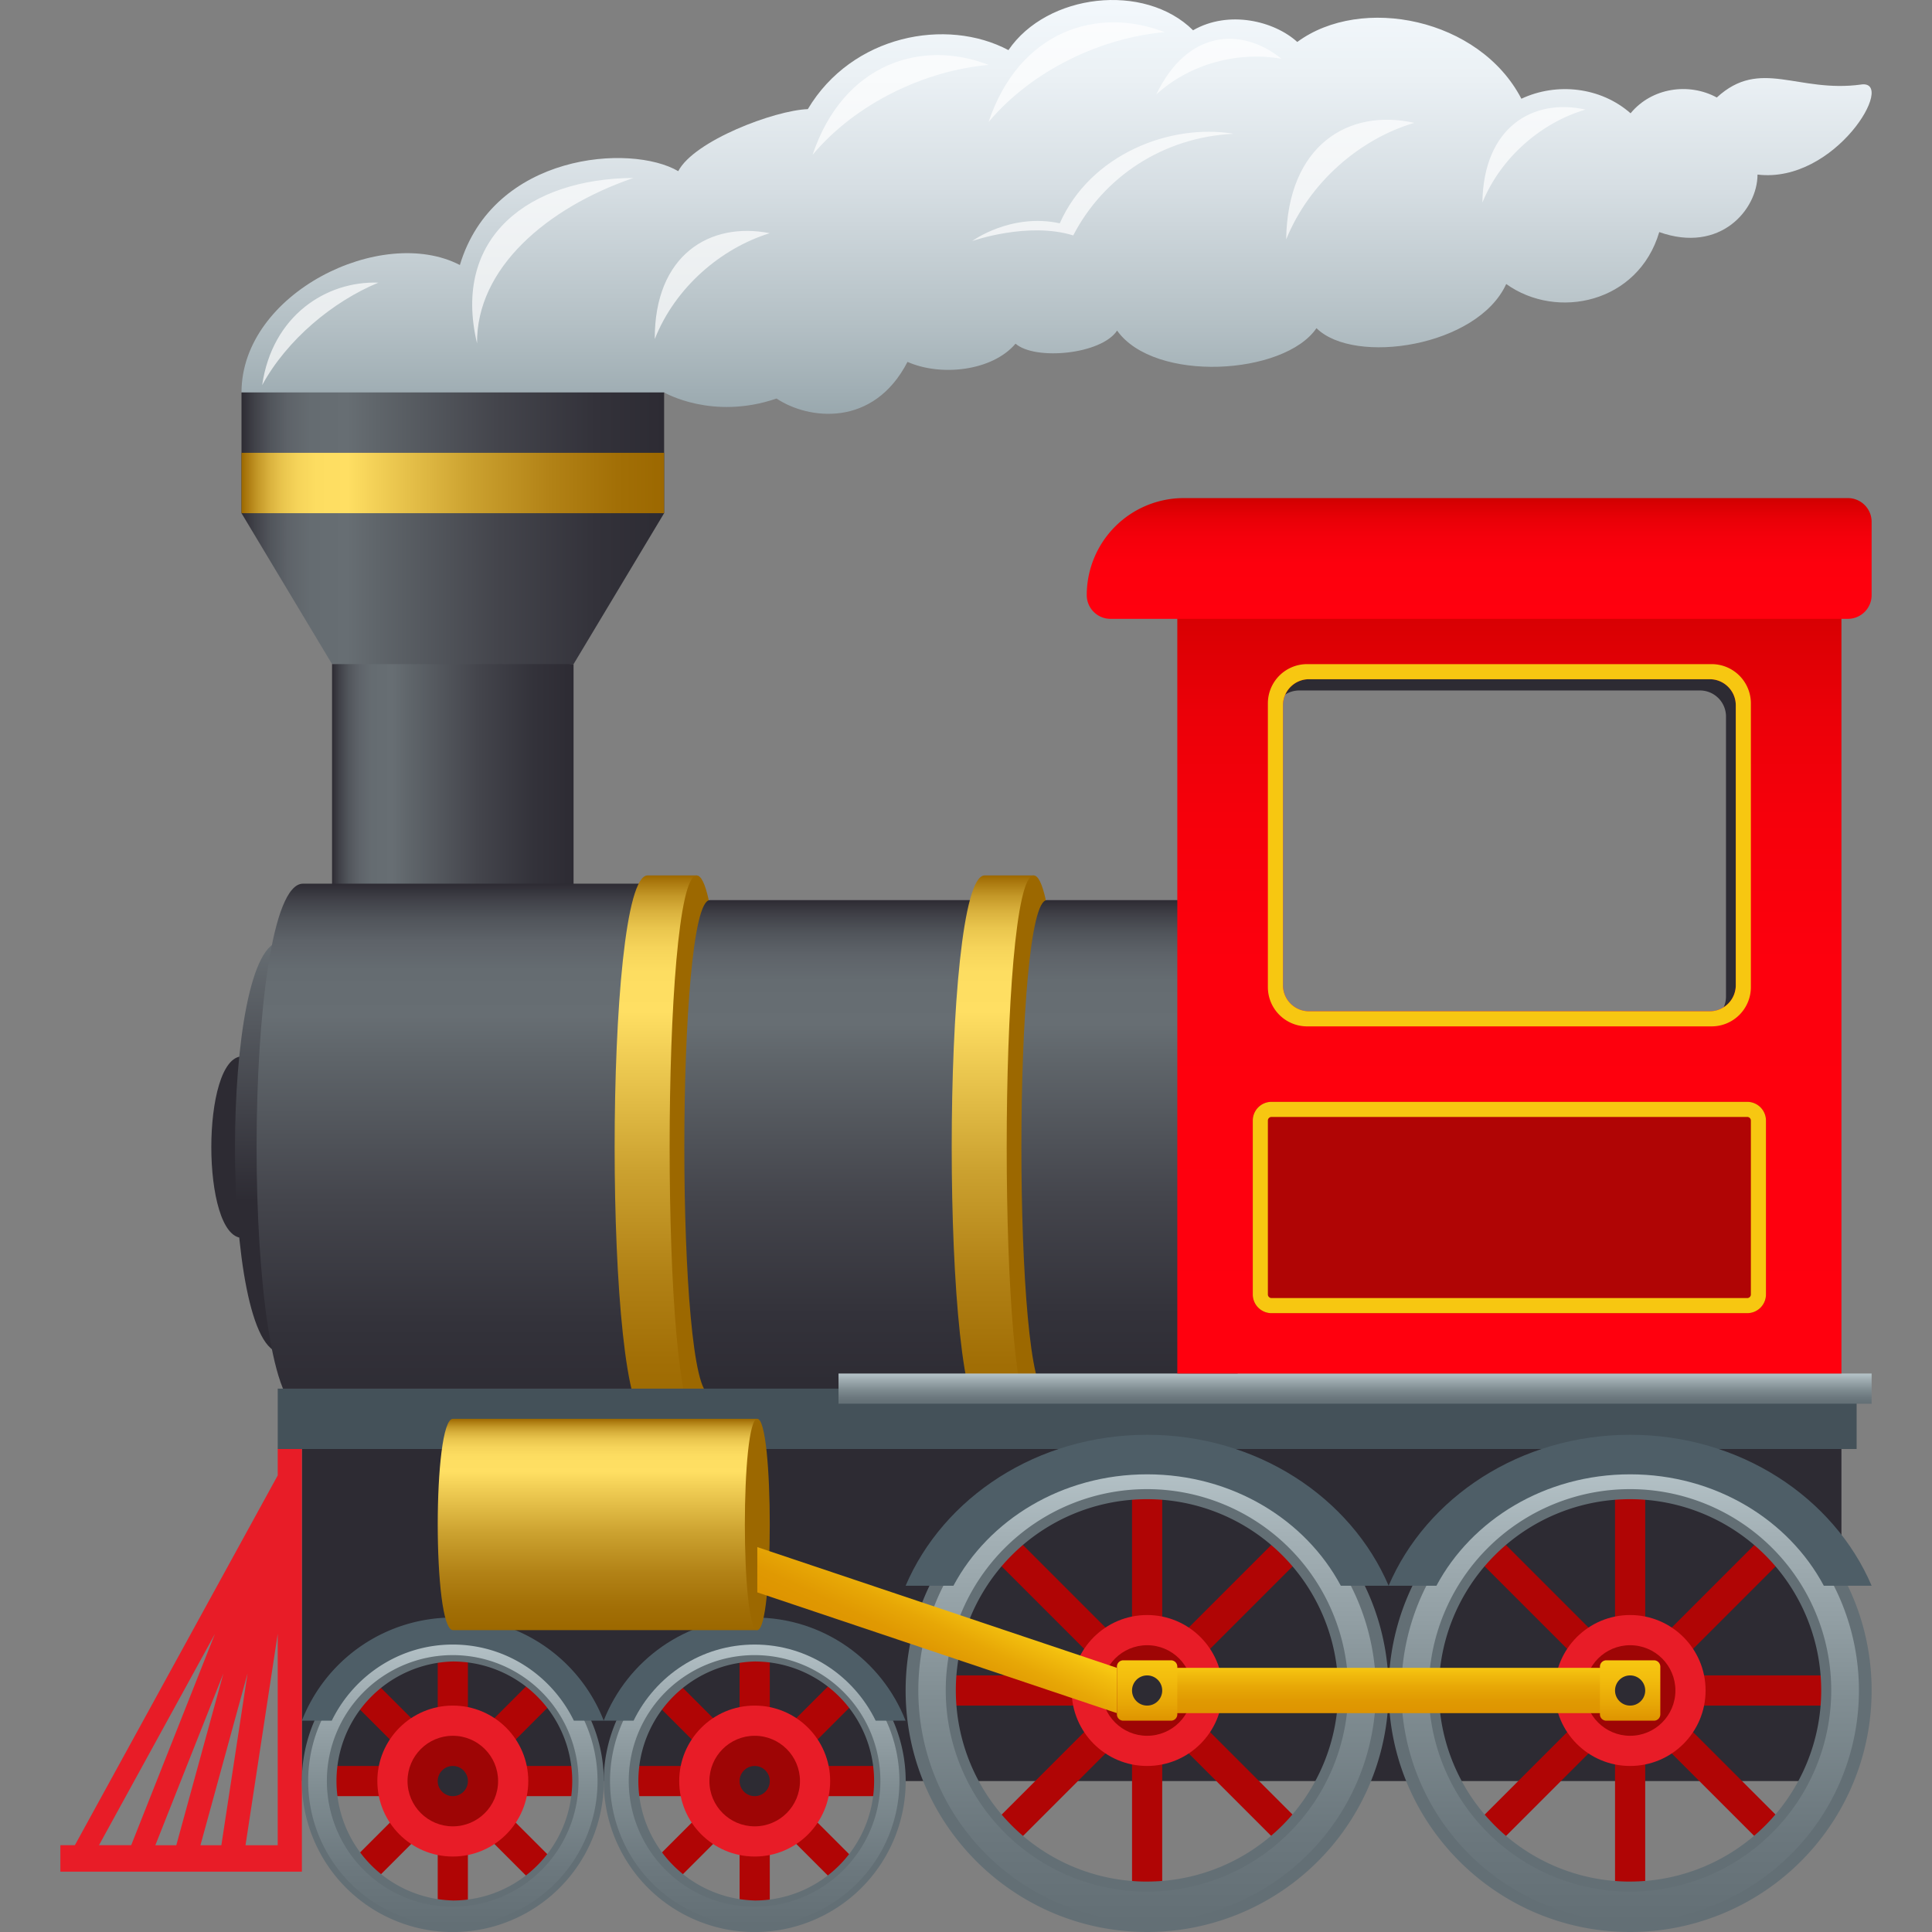 <svg xmlns="http://www.w3.org/2000/svg" xml:space="preserve" style="enable-background:new 0 0 64 64" viewBox="0 0 64 64"><rect x="0" y="0" width="64" height="64" fill="#808080" stroke="none"/><path d="M41.677 23.673v9.4a1.3 1.3 0 0 0 1.3 1.3h13.4a1.3 1.3 0 0 0 1.3-1.3v-9.4a1.3 1.3 0 0 0-1.3-1.3h-13.4a1.3 1.3 0 0 0-1.3 1.3zm14.637 10.2H43.04a.863.863 0 0 1-.864-.863v-9.273c0-.477.387-.864.864-.864h13.273c.477 0 .863.387.863.864v9.273a.863.863 0 0 1-.863.863z" style="fill:#2d2b33"/><linearGradient id="a" x1="35" x2="35" y1="13.726" y2="0" gradientUnits="userSpaceOnUse"><stop offset="0" style="stop-color:#99a8ae"/><stop offset=".211" style="stop-color:#b3bfc4"/><stop offset=".546" style="stop-color:#d6dee3"/><stop offset=".821" style="stop-color:#ebf1f5"/><stop offset="1" style="stop-color:#f3f8fc"/></linearGradient><path d="M61.655 2.8c-2.113.289-3.339-.898-4.784.43-.922-.503-2.156-.328-2.856.523-.993-.873-2.448-1.03-3.617-.482C49.009.6 45.098-.176 42.974 1.39c-.76-.692-2.267-1.068-3.452-.387-1.614-1.597-4.838-1.22-6.116.657-2.056-1.091-5.183-.501-6.646 1.955-1.096.039-3.769 1.046-4.292 2.055-1.566-.919-6.12-.6-7.234 3.109C12.647 7.438 8 9.702 8 13c6.372 1.632 14 0 14 0s1.594.934 3.724.202c1.056.705 3.21.97 4.338-1.214 1.106.49 2.806.307 3.579-.603.648.564 2.844.357 3.364-.434 1.238 1.74 5.54 1.48 6.605-.08 1.251 1.238 5.34.616 6.285-1.463 1.682 1.206 4.374.631 5.07-1.72 2.023.72 3.255-.75 3.255-1.905 2.583.311 4.618-3.146 3.435-2.984z" style="fill:url(#a)"/><path d="M12.535 9.363c-1.732-.062-3.519 1.098-3.85 3.394.818-1.503 2.34-2.77 3.85-3.394zm8.445-3.468c-3.432.02-6.022 1.948-5.177 5.48-.025-2.49 2.307-4.49 5.178-5.48zm17.597-4.83c-2.214-.864-4.811-.057-5.83 2.978 1.442-1.717 3.726-2.791 5.83-2.978zM32.748 2.15c-2.214-.863-4.812-.056-5.83 2.978 1.441-1.716 3.726-2.79 5.83-2.978zm9.704-.203C41.112.87 39.324 1 38.304 3.128c1.14-1.041 2.755-1.433 4.148-1.181zM25.499 7.725c-1.984-.392-3.821.722-3.809 3.507.677-1.714 2.195-3.008 3.809-3.507zM46.85 4.07c-2.165-.486-4.2.726-4.244 3.862.777-1.914 2.465-3.337 4.244-3.863zm5.672-.44c-1.742-.387-3.38.58-3.416 3.08.626-1.527 1.985-2.66 3.416-3.08zm-11.652.801c-2.12-.351-4.753.687-5.764 2.966-1.624-.35-2.9.587-2.9.587s1.85-.651 3.346-.185c.998-1.928 2.966-3.255 5.317-3.368z" style="opacity:.7;fill:#fff"/><linearGradient id="b" x1="8" x2="22" y1="17.723" y2="17.723" gradientUnits="userSpaceOnUse"><stop offset="0" style="stop-color:#2d2b33"/><stop offset=".03" style="stop-color:#404148"/><stop offset=".067" style="stop-color:#51555b"/><stop offset=".11" style="stop-color:#5e6369"/><stop offset=".163" style="stop-color:#656c71"/><stop offset=".251" style="stop-color:#676e73"/><stop offset=".323" style="stop-color:#5f656a"/><stop offset=".602" style="stop-color:#44454c"/><stop offset=".838" style="stop-color:#33323a"/><stop offset="1" style="stop-color:#2d2b33"/></linearGradient><path d="M8 13v4l3 5 4 .446L19 22l3-5v-4z" style="fill:url(#b)"/><linearGradient id="c" x1="11" x2="19" y1="27" y2="27" gradientUnits="userSpaceOnUse"><stop offset="0" style="stop-color:#2d2b33"/><stop offset=".03" style="stop-color:#404148"/><stop offset=".067" style="stop-color:#51555b"/><stop offset=".11" style="stop-color:#5e6369"/><stop offset=".163" style="stop-color:#656c71"/><stop offset=".251" style="stop-color:#676e73"/><stop offset=".323" style="stop-color:#5f656a"/><stop offset=".602" style="stop-color:#44454c"/><stop offset=".838" style="stop-color:#33323a"/><stop offset="1" style="stop-color:#2d2b33"/></linearGradient><path d="M11 22h8v10h-8z" style="fill:url(#c)"/><linearGradient id="d" x1="8" x2="22" y1="16" y2="16" gradientUnits="userSpaceOnUse"><stop offset="0" style="stop-color:#9c6800"/><stop offset=".012" style="stop-color:#aa780e"/><stop offset=".038" style="stop-color:#c49828"/><stop offset=".067" style="stop-color:#dab23e"/><stop offset=".098" style="stop-color:#eac64e"/><stop offset=".134" style="stop-color:#f6d45a"/><stop offset=".177" style="stop-color:#fddd61"/><stop offset=".251" style="stop-color:#ffdf63"/><stop offset=".327" style="stop-color:#f1ce55"/><stop offset=".539" style="stop-color:#cca230"/><stop offset=".73" style="stop-color:#b28216"/><stop offset=".89" style="stop-color:#a26f06"/><stop offset="1" style="stop-color:#9c6800"/></linearGradient><path d="M8 15h14v2H8v-2z" style="fill:url(#d)"/><path d="M8.029 41.007v-6.014c-1.372 0-1.372 6.014 0 6.014z" style="fill:#2d2b33"/><linearGradient id="e" x1="8.554" x2="8.554" y1="44.808" y2="31.192" gradientUnits="userSpaceOnUse"><stop offset=".369" style="stop-color:#2d2b33"/><stop offset="1" style="stop-color:#676e73"/></linearGradient><path d="M9.322 31.192c-2.05 0-2.05 13.616 0 13.616V31.192z" style="fill:url(#e)"/><linearGradient id="f" x1="15.666" x2="15.666" y1="46.727" y2="29.273" gradientUnits="userSpaceOnUse"><stop offset="0" style="stop-color:#2d2b33"/><stop offset=".162" style="stop-color:#33323a"/><stop offset=".398" style="stop-color:#44454c"/><stop offset=".677" style="stop-color:#5f656a"/><stop offset=".749" style="stop-color:#676e73"/><stop offset=".837" style="stop-color:#656c71"/><stop offset=".89" style="stop-color:#5e6369"/><stop offset=".933" style="stop-color:#51555b"/><stop offset=".97" style="stop-color:#404148"/><stop offset="1" style="stop-color:#2d2b33"/></linearGradient><path d="M10.037 29.273c-2.05 0-2.05 17.454 0 17.454h12.796V29.273H10.037z" style="fill:url(#f)"/><linearGradient id="g" x1="21.719" x2="21.719" y1="47" y2="29" gradientUnits="userSpaceOnUse"><stop offset="0" style="stop-color:#9c6800"/><stop offset=".11" style="stop-color:#a26f06"/><stop offset=".271" style="stop-color:#b28216"/><stop offset=".461" style="stop-color:#cca230"/><stop offset=".673" style="stop-color:#f1ce55"/><stop offset=".749" style="stop-color:#ffdf63"/><stop offset=".823" style="stop-color:#fddd61"/><stop offset=".866" style="stop-color:#f6d45a"/><stop offset=".902" style="stop-color:#eac64e"/><stop offset=".933" style="stop-color:#dab23e"/><stop offset=".962" style="stop-color:#c49828"/><stop offset=".988" style="stop-color:#aa780e"/><stop offset="1" style="stop-color:#9c6800"/></linearGradient><path d="M21.451 29c-1.454 0-1.454 18 0 18h1.626V29H21.45z" style="fill:url(#g)"/><path d="M23.077 29c-1.193 0-1.193 18 0 18 1.192 0 1.192-18 0-18z" style="fill:#9c6800"/><linearGradient id="h" x1="27.777" x2="27.777" y1="46.182" y2="29.818" gradientUnits="userSpaceOnUse"><stop offset="0" style="stop-color:#2d2b33"/><stop offset=".162" style="stop-color:#33323a"/><stop offset=".398" style="stop-color:#44454c"/><stop offset=".677" style="stop-color:#5f656a"/><stop offset=".749" style="stop-color:#676e73"/><stop offset=".837" style="stop-color:#656c71"/><stop offset=".89" style="stop-color:#5e6369"/><stop offset=".933" style="stop-color:#51555b"/><stop offset=".97" style="stop-color:#404148"/><stop offset="1" style="stop-color:#2d2b33"/></linearGradient><path d="M23.515 29.818c-1.128 0-1.128 16.364 0 16.364h9.37V29.818h-9.37z" style="fill:url(#h)"/><linearGradient id="i" x1="32.885" x2="32.885" y1="47" y2="29" gradientUnits="userSpaceOnUse"><stop offset="0" style="stop-color:#9c6800"/><stop offset=".11" style="stop-color:#a26f06"/><stop offset=".271" style="stop-color:#b28216"/><stop offset=".461" style="stop-color:#cca230"/><stop offset=".673" style="stop-color:#f1ce55"/><stop offset=".749" style="stop-color:#ffdf63"/><stop offset=".823" style="stop-color:#fddd61"/><stop offset=".866" style="stop-color:#f6d45a"/><stop offset=".902" style="stop-color:#eac64e"/><stop offset=".933" style="stop-color:#dab23e"/><stop offset=".962" style="stop-color:#c49828"/><stop offset=".988" style="stop-color:#aa780e"/><stop offset="1" style="stop-color:#9c6800"/></linearGradient><path d="M32.617 29c-1.454 0-1.454 18 0 18h1.626V29h-1.626z" style="fill:url(#i)"/><path d="M34.243 29c-1.193 0-1.193 18 0 18 1.192 0 1.192-18 0-18z" style="fill:#9c6800"/><linearGradient id="j" x1="37.417" x2="37.417" y1="46.182" y2="29.818" gradientUnits="userSpaceOnUse"><stop offset="0" style="stop-color:#2d2b33"/><stop offset=".162" style="stop-color:#33323a"/><stop offset=".398" style="stop-color:#44454c"/><stop offset=".677" style="stop-color:#5f656a"/><stop offset=".749" style="stop-color:#676e73"/><stop offset=".837" style="stop-color:#656c71"/><stop offset=".89" style="stop-color:#5e6369"/><stop offset=".933" style="stop-color:#51555b"/><stop offset=".97" style="stop-color:#404148"/><stop offset="1" style="stop-color:#2d2b33"/></linearGradient><path d="M34.68 29.818c-1.127 0-1.127 16.364 0 16.364H41V29.818h-6.32z" style="fill:url(#j)"/><path d="M10 59h51V47H10v12z" style="fill:#2d2b33"/><path d="M9.2 46h52.303v2H9.2v-2z" style="fill:#445159"/><linearGradient id="k" x1="44.888" x2="44.888" y1="46.5" y2="45.5" gradientUnits="userSpaceOnUse"><stop offset="0" style="stop-color:#636f75"/><stop offset=".186" style="stop-color:#6b777d"/><stop offset=".475" style="stop-color:#808d92"/><stop offset=".828" style="stop-color:#a3b0b5"/><stop offset="1" style="stop-color:#b6c4c9"/></linearGradient><path d="M27.777 45.5H62v1H27.777v-1z" style="fill:url(#k)"/><path d="M9.2 48v.875l-6.72 12.25H2v.876h8V48h-.8zm-1 7.437-.867 5.689H6.64l1.56-5.69zm-2.36 5.689h-.694l2.254-5.69-1.56 5.69zm1.28-7.002-2.774 7.001H3.279l3.841-7zm2.08 7.002H8.133L9.2 54.123v7.002z" style="fill:#e81c27"/><linearGradient id="l" x1="50" x2="50" y1="45.5" y2="19.5" gradientUnits="userSpaceOnUse"><stop offset="0" style="stop-color:#ff000e"/><stop offset=".521" style="stop-color:#fd000d"/><stop offset=".709" style="stop-color:#f6000b"/><stop offset=".843" style="stop-color:#eb0008"/><stop offset=".95" style="stop-color:#da0003"/><stop offset="1" style="stop-color:#cf0000"/></linearGradient><path d="M39 19.5v26h22v-26H39zm17.637 14H43.363a.863.863 0 0 1-.863-.863v-9.274c0-.476.387-.863.863-.863h13.274c.477 0 .863.387.863.863v9.274a.863.863 0 0 1-.863.863z" style="fill:url(#l)"/><path d="M57.88 36.5H42.12a.62.62 0 0 0-.62.62v5.76c0 .342.278.62.62.62h15.76a.62.62 0 0 0 .62-.62v-5.76a.62.62 0 0 0-.62-.62z" style="fill:#b00505"/><path d="M57.88 37a.12.12 0 0 1 .12.12v5.76a.12.12 0 0 1-.12.12H42.12a.12.12 0 0 1-.12-.12v-5.76a.12.12 0 0 1 .12-.12h15.76m0-.5H42.12a.62.62 0 0 0-.62.62v5.76c0 .342.278.62.62.62h15.76a.62.62 0 0 0 .62-.62v-5.76a.62.62 0 0 0-.62-.62z" style="fill:#f7c711"/><linearGradient id="m" x1="49" x2="49" y1="20.5" y2="16.5" gradientUnits="userSpaceOnUse"><stop offset="0" style="stop-color:#ff000e"/><stop offset=".457" style="stop-color:#fd000d"/><stop offset=".666" style="stop-color:#f5000b"/><stop offset=".825" style="stop-color:#e90007"/><stop offset=".957" style="stop-color:#d70002"/><stop offset="1" style="stop-color:#cf0000"/></linearGradient><path d="M36 19.714c0 .434.352.786.786.786h24.428a.786.786 0 0 0 .786-.786v-2.428a.786.786 0 0 0-.786-.786h-22A3.214 3.214 0 0 0 36 19.714z" style="fill:url(#m)"/><path d="M42 23.3v9.4a1.3 1.3 0 0 0 1.3 1.3h13.4a1.3 1.3 0 0 0 1.3-1.3v-9.4a1.3 1.3 0 0 0-1.3-1.3H43.3a1.3 1.3 0 0 0-1.3 1.3zm14.637 10.2H43.363a.863.863 0 0 1-.863-.863v-9.274c0-.476.387-.863.863-.863h13.274c.476 0 .863.387.863.863v9.274a.863.863 0 0 1-.863.863z" style="fill:#f7c711"/><path d="M20.5 58.5h9v1h-9z" style="fill:#b00505"/><path d="M24.5 54.5h1v9h-1z" style="fill:#b00505"/><path d="M24.5 54.5h1v9h-1z" style="fill:#b00505" transform="rotate(-45.001 24.999 59)"/><path d="M20.5 58.5h9v1h-9z" style="fill:#b00505" transform="rotate(-45.001 25 59)"/><circle cx="25" cy="59" r="2.5" style="fill:#e81c27"/><circle cx="25" cy="59" r="1.5" style="fill:#9e0505"/><circle cx="25" cy="59" r=".5" style="fill:#2d2b33"/><path d="M24.999 54a5.001 5.001 0 1 0 .004 10.002A5.001 5.001 0 0 0 25 54zm0 8.956a3.96 3.96 0 0 1-.003-7.917 3.958 3.958 0 0 1 3.96 3.957V59a3.96 3.96 0 0 1-3.957 3.957z" style="fill:#636f75"/><linearGradient id="n" x1="25" x2="25" y1="63.792" y2="54.208" gradientUnits="userSpaceOnUse"><stop offset="0" style="stop-color:#636f75"/><stop offset=".186" style="stop-color:#6b777d"/><stop offset=".475" style="stop-color:#808d92"/><stop offset=".828" style="stop-color:#a3b0b5"/><stop offset="1" style="stop-color:#b6c4c9"/></linearGradient><path d="M24.999 54.208a4.793 4.793 0 1 0 .004 9.586A4.793 4.793 0 0 0 25 54.208zm0 8.956a4.168 4.168 0 1 1 4.165-4.168V59A4.168 4.168 0 0 1 25 63.164z" style="fill:url(#n)"/><path d="M10.5 58.5h9v1h-9z" style="fill:#b00505"/><path d="M14.5 54.5h1v9h-1z" style="fill:#b00505"/><path d="M14.5 54.5h1v9h-1z" style="fill:#b00505" transform="rotate(-45.001 15 59)"/><path d="M10.5 58.5h9v1h-9z" style="fill:#b00505" transform="rotate(-45.001 15 59)"/><circle cx="15" cy="59" r="2.5" style="fill:#e81c27"/><circle cx="15" cy="59" r="1.5" style="fill:#9e0505"/><circle cx="15" cy="59" r=".5" style="fill:#2d2b33"/><path d="M14.999 54a5.001 5.001 0 1 0 .004 10.002A5.001 5.001 0 0 0 15 54zm0 8.956a3.96 3.96 0 0 1-.003-7.917 3.958 3.958 0 0 1 3.96 3.957V59a3.96 3.96 0 0 1-3.957 3.957z" style="fill:#636f75"/><linearGradient id="o" x1="15" x2="15" y1="63.792" y2="54.208" gradientUnits="userSpaceOnUse"><stop offset="0" style="stop-color:#636f75"/><stop offset=".186" style="stop-color:#6b777d"/><stop offset=".475" style="stop-color:#808d92"/><stop offset=".828" style="stop-color:#a3b0b5"/><stop offset="1" style="stop-color:#b6c4c9"/></linearGradient><path d="M14.999 54.208a4.793 4.793 0 1 0 .004 9.586A4.793 4.793 0 0 0 15 54.208zm0 8.956a4.168 4.168 0 1 1 4.165-4.168V59A4.168 4.168 0 0 1 15 63.164z" style="fill:url(#o)"/><path d="M47 55.5h14v1H47z" style="fill:#b00505"/><path d="M53.5 49h1v14h-1z" style="fill:#b00505"/><path d="M53.5 49h1v14h-1z" style="fill:#b00505" transform="rotate(-45.001 54 56)"/><path d="M47 55.5h14v1H47z" style="fill:#b00505" transform="rotate(-45.001 54 56)"/><circle cx="54" cy="56" r="2.5" style="fill:#e81c27"/><circle cx="54" cy="56" r="1.5" style="fill:#9e0505"/><path d="M53.998 48C49.581 48 46 51.585 46 56.002 46 60.42 49.585 64 54.002 64A7.998 7.998 0 0 0 62 55.998C62 51.58 58.415 48 53.998 48zm0 14.33a6.335 6.335 0 0 1-6.335-6.332 6.332 6.332 0 1 1 12.667-.004v.004a6.335 6.335 0 0 1-6.332 6.331z" style="fill:#636f75"/><linearGradient id="p" x1="54" x2="54" y1="63.667" y2="48.333" gradientUnits="userSpaceOnUse"><stop offset="0" style="stop-color:#636f75"/><stop offset=".186" style="stop-color:#6b777d"/><stop offset=".475" style="stop-color:#808d92"/><stop offset=".828" style="stop-color:#a3b0b5"/><stop offset="1" style="stop-color:#b6c4c9"/></linearGradient><path d="M53.998 48.333a7.667 7.667 0 0 0 .004 15.333 7.667 7.667 0 0 0-.004-15.333zm0 14.33a6.669 6.669 0 0 1-6.669-6.665 6.666 6.666 0 1 1 13.333-.004v.004a6.669 6.669 0 0 1-6.664 6.665z" style="fill:url(#p)"/><path d="M31 55.5h14v1H31z" style="fill:#b00505"/><path d="M37.5 49h1v14h-1z" style="fill:#b00505"/><path d="M37.5 49h1v14h-1z" style="fill:#b00505" transform="rotate(-45.001 38 56)"/><path d="M31 55.5h14v1H31z" style="fill:#b00505" transform="rotate(-45.001 38 56)"/><circle cx="38" cy="56" r="2.5" style="fill:#e81c27"/><circle cx="38" cy="56" r="1.5" style="fill:#9e0505"/><path d="M37.998 48C33.581 48 30 51.585 30 56.002 30 60.42 33.585 64 38.002 64A7.998 7.998 0 0 0 46 55.998C46 51.58 42.415 48 37.998 48zm0 14.33a6.335 6.335 0 0 1-6.335-6.332 6.332 6.332 0 1 1 12.667-.004v.004a6.335 6.335 0 0 1-6.332 6.331z" style="fill:#636f75"/><linearGradient id="q" x1="38" x2="38" y1="63.667" y2="48.333" gradientUnits="userSpaceOnUse"><stop offset="0" style="stop-color:#636f75"/><stop offset=".186" style="stop-color:#6b777d"/><stop offset=".475" style="stop-color:#808d92"/><stop offset=".828" style="stop-color:#a3b0b5"/><stop offset="1" style="stop-color:#b6c4c9"/></linearGradient><path d="M37.998 48.333a7.667 7.667 0 0 0 .004 15.333 7.667 7.667 0 0 0-.004-15.333zm0 14.33a6.669 6.669 0 0 1-6.669-6.665 6.666 6.666 0 1 1 13.333-.004v.004a6.669 6.669 0 0 1-6.664 6.665z" style="fill:url(#q)"/><path d="M20.988 57c.727-1.488 2.241-2.522 4.01-2.522s3.282 1.034 4.01 2.522h.99c-.783-2-2.724-3.417-5-3.417S20.78 55 19.997 57h.99zm10.596-4.471c1.164-2.178 3.587-3.69 6.416-3.69s5.252 1.512 6.416 3.69H46c-1.252-2.926-4.357-5-8-5s-6.748 2.074-8 5h1.584zm16 0c1.164-2.178 3.587-3.69 6.416-3.69s5.252 1.512 6.416 3.69H62c-1.252-2.926-4.357-5-8-5s-6.748 2.074-8 5h1.584z" style="fill:#4e5e67"/><path d="M10.99 57c.728-1.488 2.242-2.522 4.01-2.522s3.282 1.034 4.01 2.522H20a5.367 5.367 0 0 0-10 0h.99z" style="fill:#4e5e67"/><linearGradient id="r" x1="19.794" x2="19.794" y1="54" y2="47" gradientUnits="userSpaceOnUse"><stop offset="0" style="stop-color:#9c6800"/><stop offset=".11" style="stop-color:#a26f06"/><stop offset=".271" style="stop-color:#b28216"/><stop offset=".461" style="stop-color:#cca230"/><stop offset=".673" style="stop-color:#f1ce55"/><stop offset=".749" style="stop-color:#ffdf63"/><stop offset=".823" style="stop-color:#fddd61"/><stop offset=".866" style="stop-color:#f6d45a"/><stop offset=".902" style="stop-color:#eac64e"/><stop offset=".933" style="stop-color:#dab23e"/><stop offset=".962" style="stop-color:#c49828"/><stop offset=".988" style="stop-color:#aa780e"/><stop offset="1" style="stop-color:#9c6800"/></linearGradient><path d="M15.003 47c-.67 0-.67 7 0 7h10.084v-7H15.003z" style="fill:url(#r)"/><path d="M25.087 47c-.55 0-.55 7 0 7s.55-7 0-7z" style="fill:#9c6800"/><linearGradient id="s" x1="46" x2="46" y1="56.75" y2="55.25" gradientUnits="userSpaceOnUse"><stop offset="0" style="stop-color:#de9400"/><stop offset=".265" style="stop-color:#e09902"/><stop offset=".569" style="stop-color:#e7a706"/><stop offset=".889" style="stop-color:#f2bd0e"/><stop offset="1" style="stop-color:#f7c711"/></linearGradient><path d="M38 55.25h16v1.5H38v-1.5z" style="fill:url(#s)"/><linearGradient id="t" x1="30.477" x2="31.575" y1="55.205" y2="52.871" gradientUnits="userSpaceOnUse"><stop offset="0" style="stop-color:#de9400"/><stop offset=".265" style="stop-color:#e09902"/><stop offset=".569" style="stop-color:#e7a706"/><stop offset=".889" style="stop-color:#f2bd0e"/><stop offset="1" style="stop-color:#f7c711"/></linearGradient><path d="m25.087 51.25 11.913 4v1.5l-11.913-4v-1.5z" style="fill:url(#t)"/><linearGradient id="u" x1="54" x2="54" y1="57" y2="55" gradientUnits="userSpaceOnUse"><stop offset="0" style="stop-color:#de9400"/><stop offset=".272" style="stop-color:#e7a606"/><stop offset=".723" style="stop-color:#f3be0e"/><stop offset="1" style="stop-color:#f7c711"/></linearGradient><path d="M53.21 55h1.58a.21.21 0 0 1 .21.21v1.58a.21.21 0 0 1-.21.21h-1.58a.21.21 0 0 1-.21-.21v-1.58a.21.21 0 0 1 .21-.21z" style="fill:url(#u)"/><linearGradient id="v" x1="38" x2="38" y1="57" y2="55" gradientUnits="userSpaceOnUse"><stop offset="0" style="stop-color:#de9400"/><stop offset=".272" style="stop-color:#e7a606"/><stop offset=".723" style="stop-color:#f3be0e"/><stop offset="1" style="stop-color:#f7c711"/></linearGradient><path d="M37.21 55h1.58a.21.21 0 0 1 .21.21v1.58a.21.21 0 0 1-.21.21h-1.58a.21.21 0 0 1-.21-.21v-1.58a.21.21 0 0 1 .21-.21z" style="fill:url(#v)"/><circle cx="38" cy="56" r=".5" style="fill:#2d2b33"/><circle cx="54" cy="56" r=".5" style="fill:#2d2b33"/></svg>